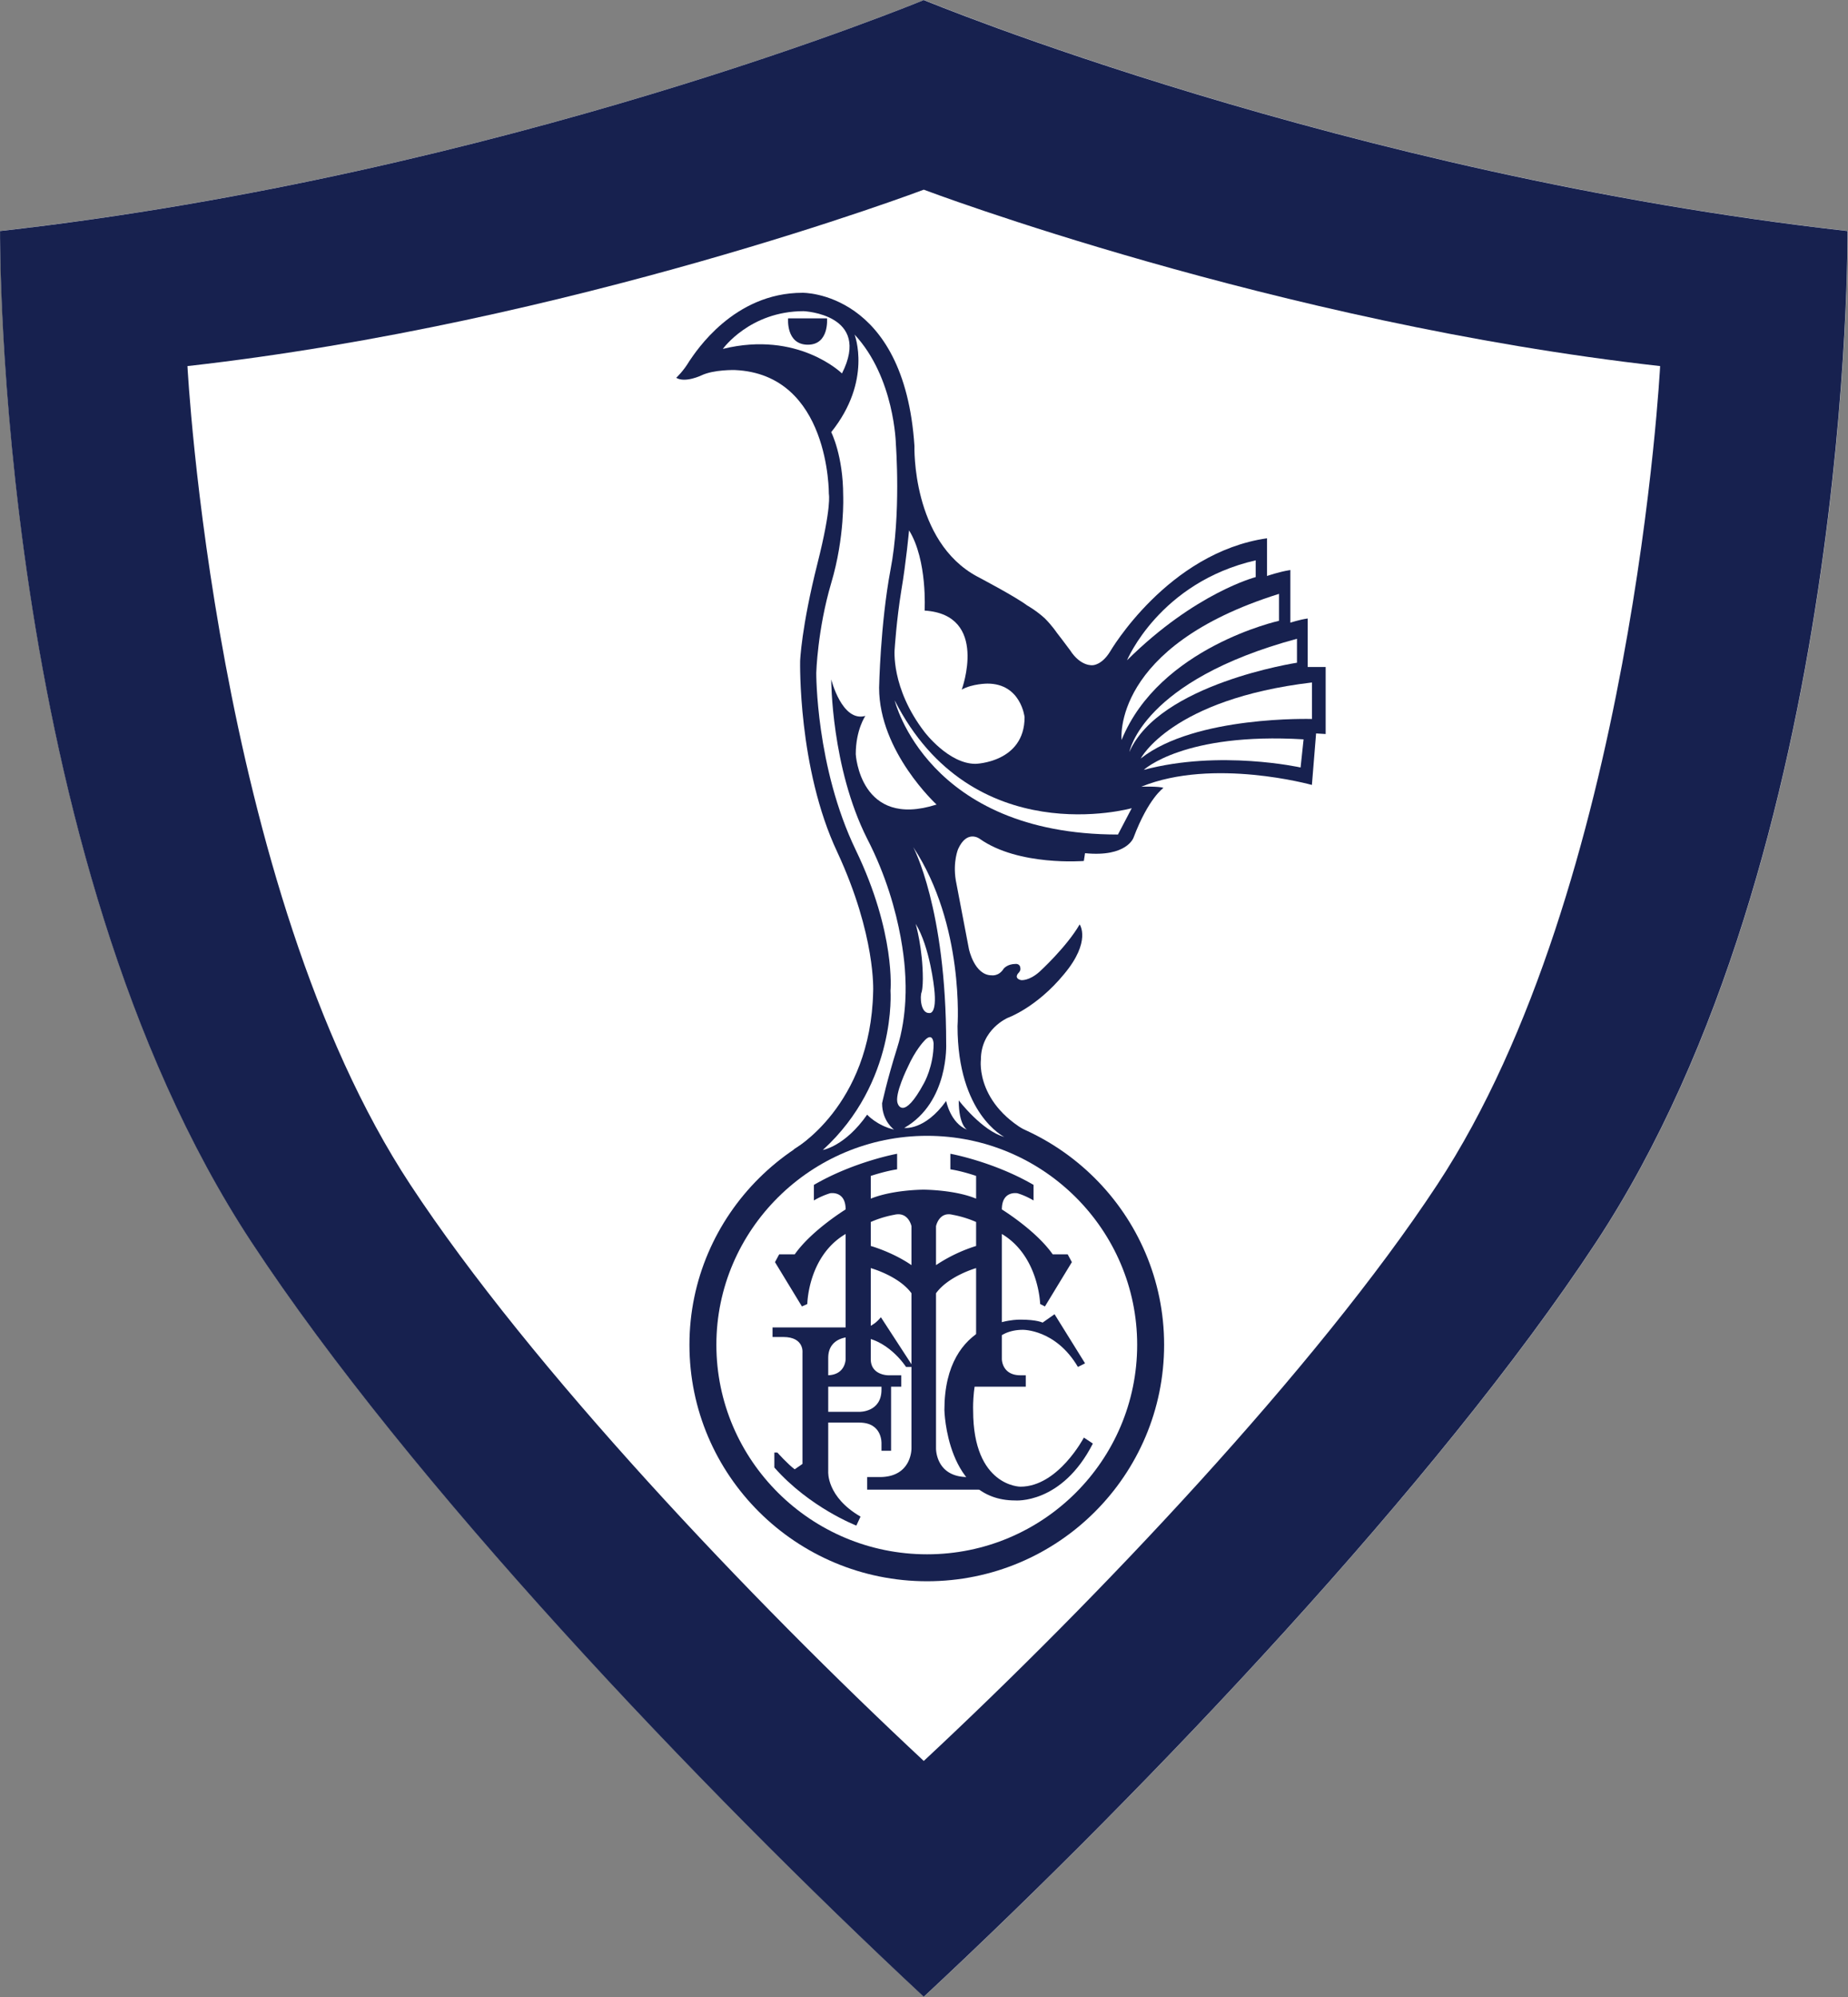 <svg xmlns="http://www.w3.org/2000/svg" viewBox="288.8 434.83 188.98 204.2"><rect x="288.8" y="434.83" width="188.98" height="204.2" fill="#808080" stroke="none"/><defs><clipPath id="a" clipPathUnits="userSpaceOnUse"><path d="M-287.464 326.119h595.276v-841.89h-595.276Z"/></clipPath><clipPath id="b" clipPathUnits="userSpaceOnUse"><path d="M-230.978 354.194h595.276v-841.89h-595.276Z"/></clipPath><clipPath id="c" clipPathUnits="userSpaceOnUse"><path d="M-286.23 407.934h595.277v-841.89H-286.23Z"/></clipPath><clipPath id="d" clipPathUnits="userSpaceOnUse"><path d="M-305.884 429.24h595.276v-841.89h-595.276Z"/></clipPath><clipPath id="e" clipPathUnits="userSpaceOnUse"><path d="M-303.816 429.24H291.46v-841.89h-595.276Z"/></clipPath><clipPath id="f" clipPathUnits="userSpaceOnUse"><path d="M-286.643 391.081h595.276v-841.89h-595.276Z"/></clipPath><clipPath id="g" clipPathUnits="userSpaceOnUse"><path d="M-285.22 379.83h595.277v-841.89H-285.22Z"/></clipPath><clipPath id="h" clipPathUnits="userSpaceOnUse"><path d="M-286.322 366.79h595.276V-475.1h-595.276Z"/></clipPath><clipPath id="i" clipPathUnits="userSpaceOnUse"><path d="M-303.037 376.754h595.276v-841.89h-595.276Z"/></clipPath><clipPath id="j" clipPathUnits="userSpaceOnUse"><path d="M-302.623 382.862h595.276v-841.89h-595.276Z"/></clipPath><clipPath id="k" clipPathUnits="userSpaceOnUse"><path d="M-303.22 383.78h595.275v-841.89H-303.22Z"/></clipPath><clipPath id="l" clipPathUnits="userSpaceOnUse"><path d="M-304.09 384.285h595.275v-841.89H-304.09Z"/></clipPath><clipPath id="m" clipPathUnits="userSpaceOnUse"><path d="M-304.322 385.158h595.276v-841.89h-595.276Z"/></clipPath><clipPath id="n" clipPathUnits="userSpaceOnUse"><path d="M-272.04 352.876h595.276v-841.89H-272.04Z"/></clipPath><clipPath id="o" clipPathUnits="userSpaceOnUse"><path d="M-280.352 359.259h595.276v-841.89h-595.276Z"/></clipPath><clipPath id="p" clipPathUnits="userSpaceOnUse"><path d="M-278.561 352.555h595.276v-841.89h-595.276Z"/></clipPath><clipPath id="q" clipPathUnits="userSpaceOnUse"><path d="M-289.674 419.275h595.276v-841.89h-595.276Z"/></clipPath><clipPath id="r" clipPathUnits="userSpaceOnUse"><path d="M-275.852 428.644h595.276v-841.89h-595.276Z"/></clipPath><clipPath id="s" clipPathUnits="userSpaceOnUse"><path d="M-297.48 426.898h595.276v-841.89H-297.48Z"/></clipPath></defs><path d="M0 0s32.284-13.386 70.865-17.716c0 0 .395-47.638-19.289-77.559C39.463-113.686 17.324-137.007 0-153.149c-17.322 16.142-39.462 39.463-51.574 57.874-19.685 29.921-19.291 77.559-19.291 77.559C-32.283-13.386 0 0 0 0" clip-path="url(#a)" style="fill:#fff;fill-opacity:1;fill-rule:nonzero;stroke:none" transform="matrix(1.333 0 0 -1.333 383.285 434.825)"/><path d="M0 0s2.06-39.93 17.096-62.782c9.25-14.061 26.16-31.873 39.391-44.203 13.233 12.33 30.141 30.142 39.394 44.203C110.916-39.93 112.977 0 112.977 0c-29.47 3.308-56.49 13.531-56.49 13.531S29.467 3.308 0 0m56.487 28.075s32.284-13.386 70.866-17.716c0 0 .394-47.638-19.29-77.558-12.113-18.411-34.251-41.732-51.576-57.873C39.166-108.931 17.024-85.61 4.914-67.199c-19.685 29.92-19.291 77.558-19.291 77.558 38.583 4.33 70.864 17.716 70.864 17.716" clip-path="url(#b)" style="fill:#17214f;fill-opacity:1;fill-rule:nonzero;stroke:none" transform="matrix(1.333 0 0 -1.333 307.97 472.259)"/><path d="M0 0s-1.057-2.112-.78-2.801c0 0 .413-1.423 2.02 1.561 0 0 .735 1.286.735 3.032 0 0-.046 1.009-.781.137C1.194 1.929.551 1.24 0 0m.598 10.975s.551-1.882.551-4.225c0 0 0-.688-.092-1.01-.139-.322-.093-1.653.597-1.607 0 0 .596-.138.367 1.883 0 0-.322 3.168-1.423 4.959m-18.369 41.879s.551.505 1.01 1.286c.506.734 3.398 5.235 8.679 5.235 0 0 7.808.137 8.587-11.756 0 0-.229-7.301 4.822-10.011 0 0 2.892-1.515 3.81-2.204 0 0 .736-.413 1.379-1.01.551-.552.918-1.102.918-1.102s.643-.827 1.01-1.332c.827-1.285 1.745-1.148 1.745-1.148s.689 0 1.332 1.056c0 0 4.408 7.577 12.032 8.679v-2.893s.918.322 1.79.459v-4.04s.688.229 1.331.321v-3.719h1.377v-5.143l-.734.045-.321-3.949s-7.577 2.112-13.088-.137c0 0 1.378.046 1.7-.092 0 0-1.149-.781-2.295-3.812 0 0-.505-1.515-3.721-1.194l-.092-.597s-5.004-.413-7.989 1.7c0 0-.964.734-1.654-.781 0 0-.413-.965-.183-2.388l1.009-5.281s.415-2.021 1.746-2.021c0 0 .551-.091.918.506 0 0 .276.367.919.367 0 0 .366.046.366-.367 0 0 .046-.137-.182-.367 0 0-.323-.368.228-.506 0 0 .598-.092 1.424.643 0 0 2.066 1.883 3.077 3.628 0 0 .918-1.285-1.194-3.811-2.112-2.572-4.316-3.352-4.316-3.352S5.602 2.893 5.602.552c0 0-.504-3.765 4.546-6.015l-18.919-.873S-2.847-3.03-2.663 5.786c0 0 .229 4.27-2.755 10.699-3.031 6.429-2.847 14.649-2.847 14.649s.091 2.571 1.331 7.485c1.102 4.362.873 5.326.873 5.326s.092 9.184-7.21 9.505c0 0-1.607.047-2.571-.412 0 0-1.24-.598-1.929-.184" clip-path="url(#c)" style="fill:#17214f;fill-opacity:1;fill-rule:nonzero;stroke:none" transform="matrix(1.333 0 0 -1.333 381.64 543.912)"/><path d="M0 0c0-10.011-8.128-18.138-18.185-18.138S-36.415-10.011-36.415 0c0 9.965 8.174 18.093 18.23 18.093S0 9.965 0 0" clip-path="url(#d)" style="fill:#17214f;fill-opacity:1;fill-rule:nonzero;stroke:none" transform="matrix(1.333 0 0 -1.333 407.845 572.32)"/><path d="M0 0c0-8.863-7.208-16.071-16.117-16.071S-32.281-8.863-32.281 0c0 8.816 7.255 16.026 16.164 16.026S0 8.816 0 0" clip-path="url(#e)" style="fill:#fff;fill-opacity:1;fill-rule:nonzero;stroke:none" transform="matrix(1.333 0 0 -1.333 405.089 572.32)"/><path d="M0 0s2.526-4.684 2.526-15.061c0 0 .23-4.501-3.214-6.474 0 0 1.561-.231 3.214 2.066 0 0 .322-1.699 1.608-2.205 0 0-.644.321-.644 2.251 0 0 1.79-2.343 3.49-2.802 0 0-3.582 1.745-3.582 8.495 0 0 .551 7.76-3.398 13.73" clip-path="url(#f)" style="fill:#fff;fill-opacity:1;fill-rule:nonzero;stroke:none" transform="matrix(1.333 0 0 -1.333 382.19 521.442)"/><path d="M0 0s2.48-10.286 17.128-10.286l1.057 2.02S5.97-11.71 0 0" clip-path="url(#g)" style="fill:#fff;fill-opacity:1;fill-rule:nonzero;stroke:none" transform="matrix(1.333 0 0 -1.333 380.292 506.441)"/><path d="M0 0s-.23-2.48-.598-4.638c-.366-2.25-.505-4.454-.505-4.454s-.32-2.985 2.297-6.383c0 0 1.837-2.433 3.903-2.433 0 0 3.766.091 3.766 3.581 0 0-.277 2.572-2.848 2.572 0 0-1.147 0-1.973-.459 0 0 2.11 5.739-2.848 6.061 0 0 .229 3.857-1.194 6.153" clip-path="url(#h)" style="fill:#fff;fill-opacity:1;fill-rule:nonzero;stroke:none" transform="matrix(1.333 0 0 -1.333 381.762 489.053)"/><path d="M0 0s2.479 5.97 9.872 7.668V6.382S5.234 5.188 0 0" clip-path="url(#i)" style="fill:#fff;fill-opacity:1;fill-rule:nonzero;stroke:none" transform="matrix(1.333 0 0 -1.333 404.05 502.34)"/><path d="M0 0s-.827 7.164 12.077 11.205V9.139S2.893 7.118 0 0" clip-path="url(#j)" style="fill:#fff;fill-opacity:1;fill-rule:nonzero;stroke:none" transform="matrix(1.333 0 0 -1.333 403.497 510.483)"/><path d="M0 0s.963 5.465 12.856 8.679V6.842S2.295 5.235 0 0" clip-path="url(#k)" style="fill:#fff;fill-opacity:1;fill-rule:nonzero;stroke:none" transform="matrix(1.333 0 0 -1.333 404.294 511.707)"/><path d="M0 0s2.343 4.546 13.135 5.832V3.031S4.181 3.307 0 0" clip-path="url(#l)" style="fill:#fff;fill-opacity:1;fill-rule:nonzero;stroke:none" transform="matrix(1.333 0 0 -1.333 405.454 512.38)"/><path d="M0 0s3.077 2.893 12.261 2.342l-.23-2.158S5.831 1.562 0 0" clip-path="url(#m)" style="fill:#fff;fill-opacity:1;fill-rule:nonzero;stroke:none" transform="matrix(1.333 0 0 -1.333 405.763 513.543)"/><path d="M0 0s2.066 2.894 6.199 2.894c0 0 5.236-.23 2.939-4.776 0 0-3.352 3.305-9.138 1.882" clip-path="url(#n)" style="fill:#fff;fill-opacity:1;fill-rule:nonzero;stroke:none" transform="matrix(1.333 0 0 -1.333 362.72 470.502)"/><path d="M0 0s.918-1.791.918-4.868c0 0 .139-3.169-.918-6.704-1.056-3.582-1.147-6.888-1.147-6.888s-.046-7.209 3.03-13.592c3.077-6.383 2.664-10.791 2.664-10.791s.505-7.026-5.189-12.214c0 0 1.699.275 3.398 2.708 0 0 .734-.827 2.065-1.148 0 0-.918.643-.918 2.02 0 0 .368 1.746 1.149 4.227.826 2.57.641 5.233.641 5.233s0 5.143-2.937 10.837C0-25.715 0-18.965 0-18.965s.826-3.306 2.619-2.801c0 0-.736-1.057-.736-2.939 0 0 .321-5.74 6.199-3.858 0 0-4.408 4.042-4.408 8.955 0 0 .092 4.867.873 9.046.826 4.225.413 9.644.413 9.644s-.092 5.096-3.168 8.402c0 0 1.376-3.535-1.792-7.484" clip-path="url(#o)" style="fill:#fff;fill-opacity:1;fill-rule:nonzero;stroke:none" transform="matrix(1.333 0 0 -1.333 373.802 479.012)"/><path d="M0 0c1.653 0 1.469 2.021 1.469 2.021h-2.985S-1.699 0 0 0" clip-path="url(#p)" style="fill:#17214f;fill-opacity:1;fill-rule:nonzero;stroke:none" transform="matrix(1.333 0 0 -1.333 371.415 470.073)"/><path d="M0 0c-1.057.276-1.285-.873-1.285-.873v-2.985A12 12 0 0 0 1.79-2.389v1.838C.872-.138 0 0 0 0m-2.25 1.929s2.388 0 4.04-.689v1.744s-1.056.368-1.974.505v1.194s3.306-.598 6.382-2.388V1.102s-.597.366-1.239.551c0 0-1.193.229-1.193-1.24 0 0 2.617-1.608 3.901-3.444h1.149l.321-.597-2.066-3.399-.367.185s-.093 3.674-2.938 5.373v-9.599s0-1.239 1.422-1.239h.413v-.873H.274l-.182.873h.367s1.331 0 1.331 1.239v6.981s-2.111-.598-3.075-1.929v-11.893s-.046-2.204 2.433-2.204h.919v-.965h-8.633v.965h.963c2.479 0 2.435 2.204 2.435 2.204v11.893c-.966 1.331-3.123 1.929-3.123 1.929v-6.981c0-1.239 1.331-1.239 1.331-1.239h1.01v-.873h-6.107v.873h.413c1.425 0 1.425 1.239 1.425 1.239v9.599c-2.894-1.699-2.94-5.373-2.94-5.373l-.413-.185-2.067 3.399.322.597h1.194C-10.837-1.195-8.219.413-8.219.413c0 1.469-1.195 1.24-1.195 1.24a5.8 5.8 0 0 1-1.24-.551v1.193c3.077 1.79 6.384 2.388 6.384 2.388V3.489c-.919-.137-2.021-.505-2.021-.505V1.24c1.698.689 4.041.689 4.041.689m-4.041-2.48v-1.838s1.653-.459 3.123-1.469v2.985S-3.398.276-4.501 0c0 0-.872-.138-1.79-.551" clip-path="url(#q)" style="fill:#17214f;fill-opacity:1;fill-rule:nonzero;stroke:none" transform="matrix(1.333 0 0 -1.333 386.232 559.034)"/><path d="M0 0v.735h7.119s.549 0 1.192.782l2.48-3.813h-.551S8.771 0 6.521 0H5.97S4.271.046 4.271-1.607V-5.74h2.387s1.699-.046 1.699 1.699v.735h.736v-5.419h-.736v.551s.092 1.609-1.699 1.609H4.271v-3.767s-.138-1.928 2.479-3.443l-.321-.689S2.847-13.087.138-10.01v1.148h.23s.826-.919 1.331-1.286l.597.414v8.541S2.434 0 .827 0z" clip-path="url(#r)" style="fill:#17214f;fill-opacity:1;fill-rule:nonzero;stroke:none" transform="matrix(1.333 0 0 -1.333 367.802 571.525)"/><path d="m0 0-.918-.644s-.413.23-1.7.23c0 0-5.832.185-5.832-6.934 0 0 .138-6.935 5.419-6.935 0 0 3.582-.321 5.97 4.363l-.689.459s-1.975-3.766-4.868-3.766c0 0-3.627 0-3.627 5.833 0 0-.276 6.199 3.811 6.199 0 0 2.526.046 4.226-2.847l.549.275z" clip-path="url(#s)" style="fill:#17214f;fill-opacity:1;fill-rule:nonzero;stroke:none" transform="matrix(1.333 0 0 -1.333 396.64 569.197)"/></svg>